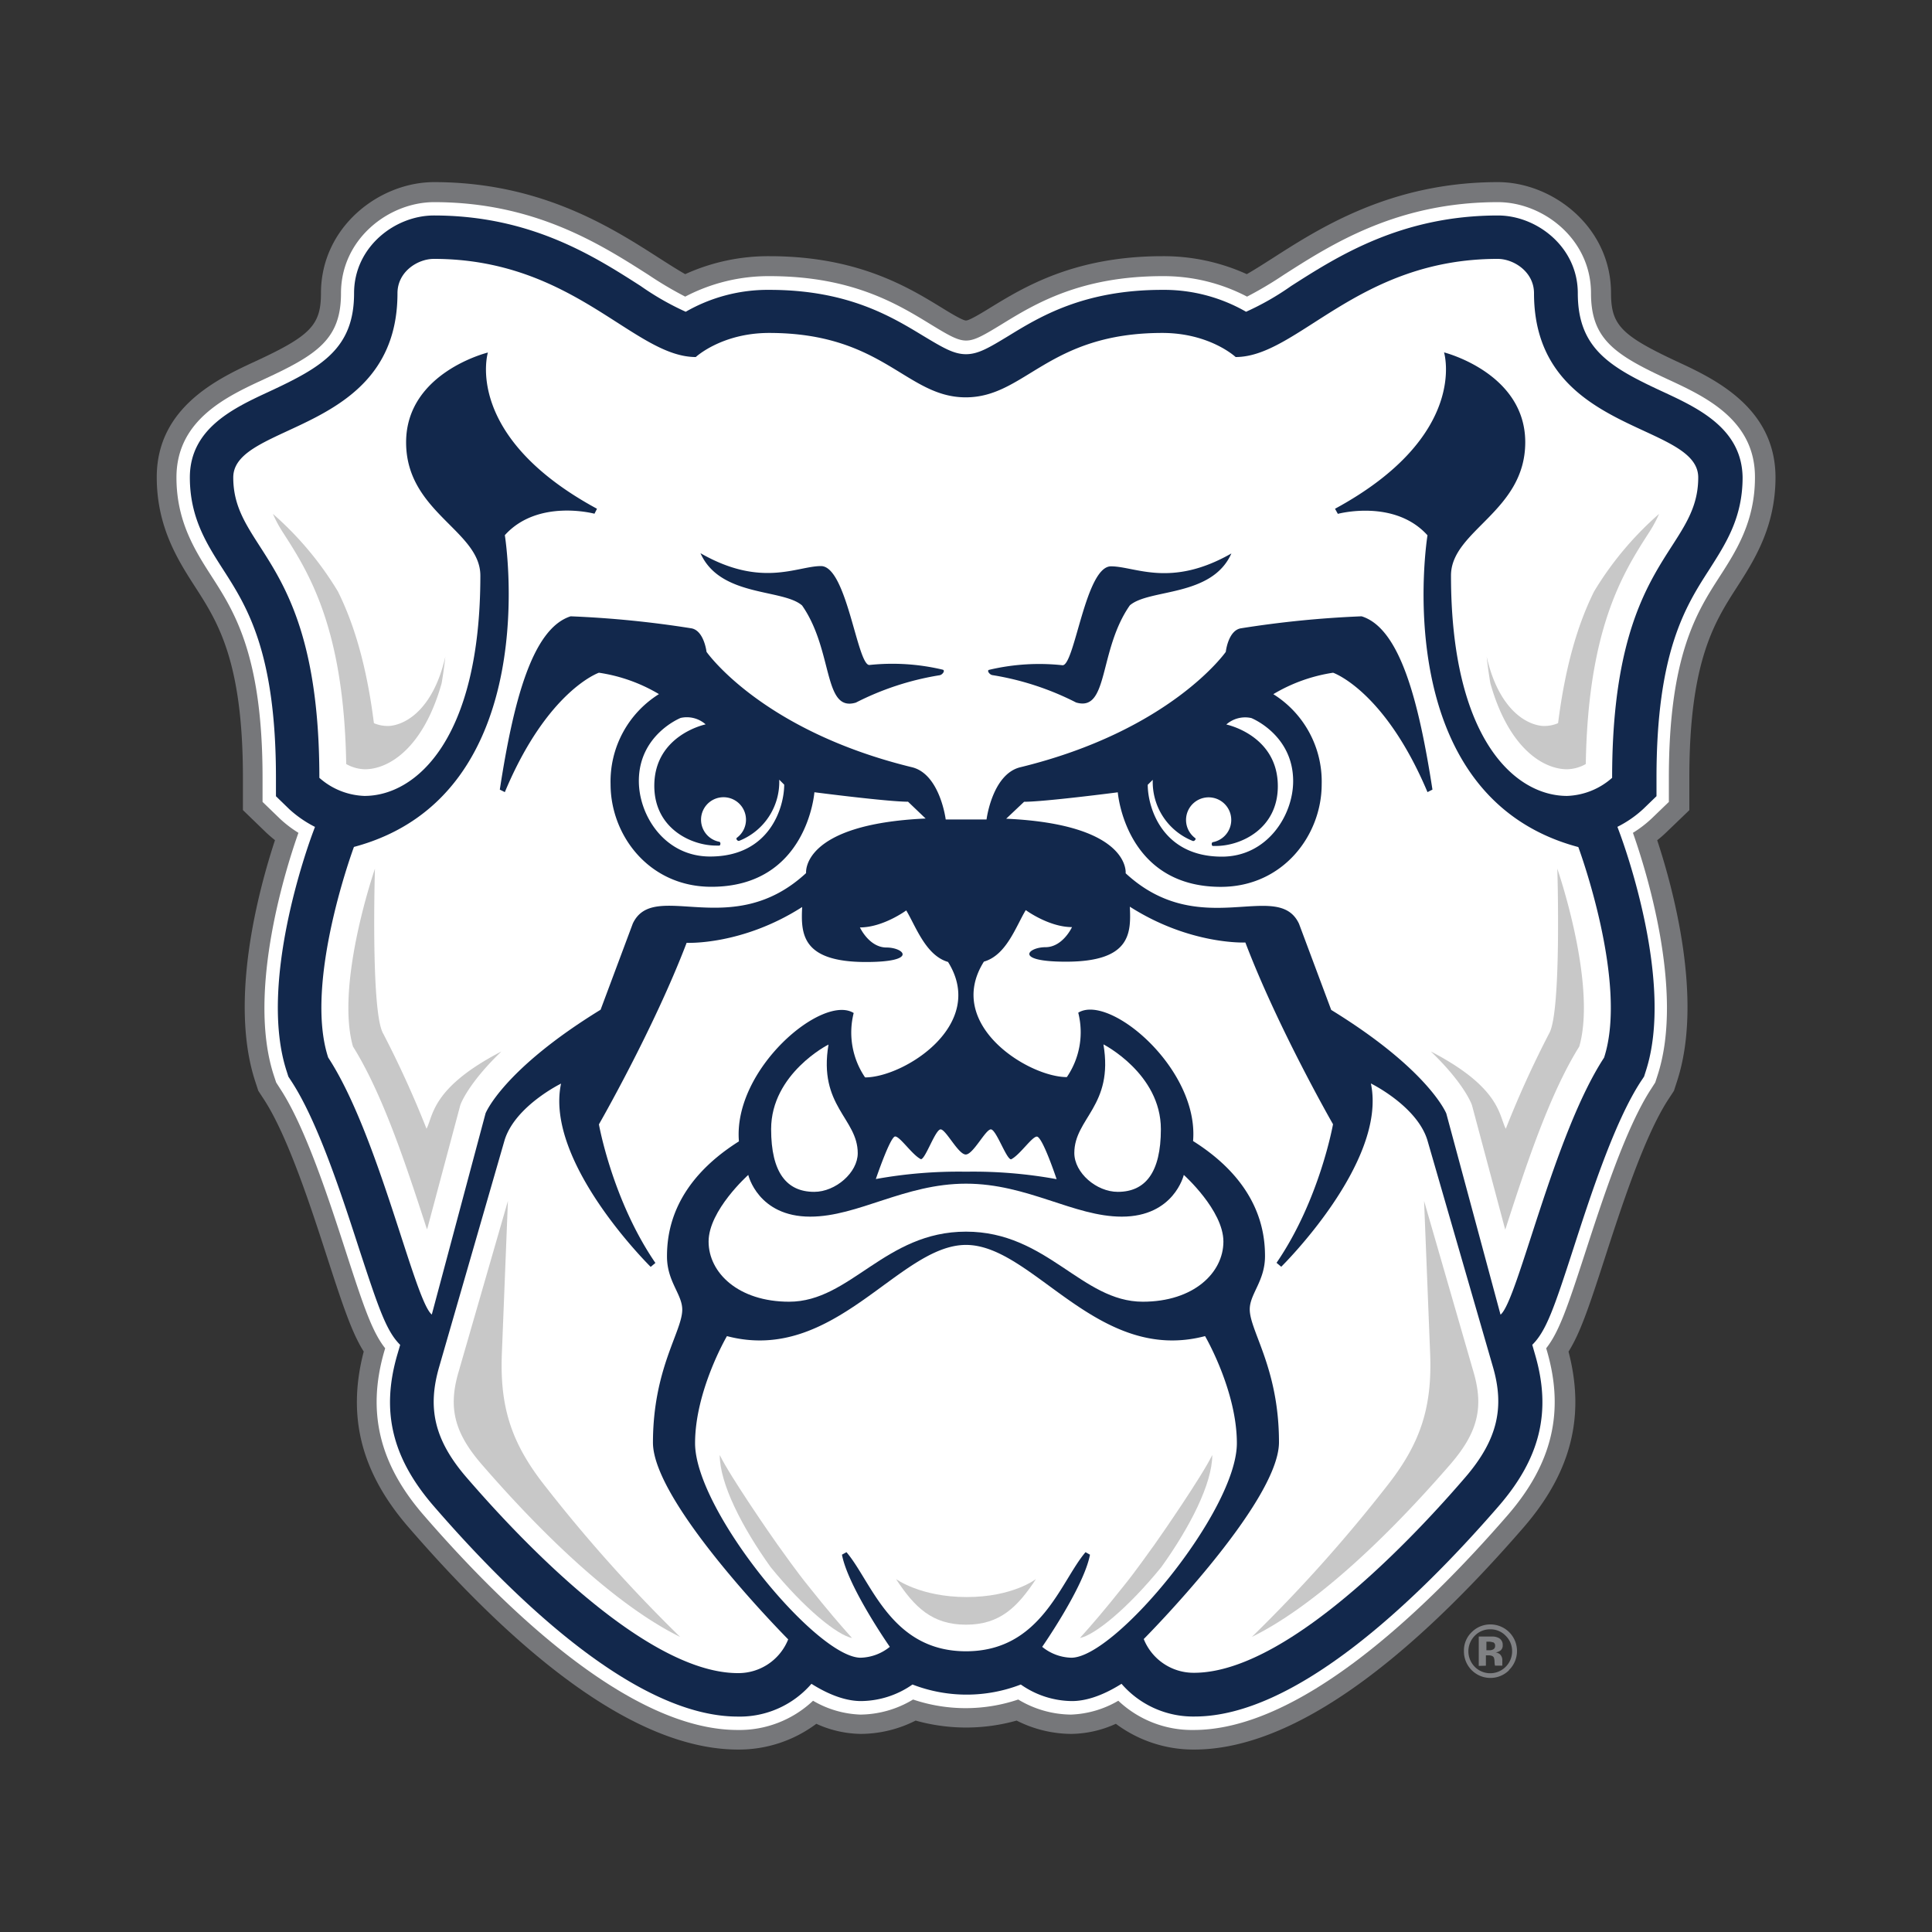 <svg xmlns="http://www.w3.org/2000/svg" viewBox="0 0 300 300"><rect x="0" y="0" width="300" height="300" fill="#333333" stroke="none"/><defs><style>.cls-1{fill:none;}.cls-2{fill:#76777a;}.cls-3{fill:#fff;}.cls-4{fill:#12284c;}.cls-5{fill:#c8c8c8;}.cls-6{fill:#808184;}</style></defs><title>Asset 222</title><g id="Layer_2" data-name="Layer 2"><g id="Layer_60" data-name="Layer 60"><rect class="cls-1" width="300" height="300"/><rect class="cls-1" width="300" height="300"/><path class="cls-2" d="M260.3,56.09c-8.53-4-10.14-5.63-10.14-10.56,0-10.32-9.09-17.25-17.57-17.25-16.54,0-27.6,7.08-34.91,11.77-1.37.87-2.84,1.82-4.08,2.52a31.2,31.2,0,0,0-13.08-2.79c-13.66,0-21.47,4.78-26.65,7.94-1.33.82-3.34,2.05-3.87,2.05s-2.54-1.23-3.87-2.05c-5.17-3.16-13-7.94-26.65-7.94a31.2,31.2,0,0,0-13.08,2.79c-1.24-.7-2.72-1.65-4.08-2.52C95,35.36,84,28.28,67.41,28.28c-8.49,0-17.57,6.93-17.57,17.25,0,4.93-1.61,6.61-10.15,10.56-5.74,2.66-15.35,7.11-15.35,18,0,7.77,3.32,12.94,6,17.1,3.46,5.38,7.38,11.47,7.38,29.54v5.06l3.64,3.52c.22.2.67.62,1.34,1.15-2.5,7.6-7.18,24.83-3.08,37.42l.49,1.5.87,1.33c3.71,5.68,7.31,16.76,9.93,24.86,2.37,7.3,3.76,11.43,5.57,14.3-2.63,10.1-.4,18.81,7,27.33,19.81,22.87,37,34.47,51.13,34.47a20.08,20.08,0,0,0,12.15-4,17.15,17.15,0,0,0,6.9,1.57,19,19,0,0,0,8.52-2.07,29,29,0,0,0,15.68,0,19,19,0,0,0,8.51,2.07,17.15,17.15,0,0,0,6.9-1.57,20.15,20.15,0,0,0,12.16,4c14.09,0,31.3-11.6,51.13-34.47,7.39-8.53,9.63-17.24,7-27.32,1.81-2.87,3.2-7,5.56-14.29,2.62-8.1,6.22-19.19,9.94-24.88l.87-1.33.49-1.51c4.09-12.57-.58-29.8-3.09-37.4a16.74,16.74,0,0,0,1.34-1.16l3.65-3.51v-5.07c0-18.07,3.92-24.16,7.38-29.54,2.67-4.16,6-9.33,6-17.1C275.66,63.2,266.05,58.75,260.3,56.09Z"/><path class="cls-3" d="M259,58.91c-8.31-3.85-11.95-6.27-11.95-13.38,0-8.46-7.48-14.14-14.46-14.14-15.63,0-25.8,6.52-33.24,11.28a58.91,58.91,0,0,1-5.71,3.39,27.92,27.92,0,0,0-13.12-3.18c-12.78,0-19.86,4.33-25,7.49-2.91,1.78-4.22,2.51-5.5,2.51s-2.59-.73-5.5-2.51c-5.16-3.16-12.23-7.49-25-7.49a27.85,27.85,0,0,0-13.12,3.18,57.77,57.77,0,0,1-5.72-3.39C93.22,37.91,83,31.39,67.41,31.39c-7,0-14.46,5.68-14.46,14.14,0,7.11-3.64,9.53-12,13.38-5.72,2.65-13.55,6.28-13.55,15.23,0,6.86,2.92,11.41,5.5,15.42,3.5,5.45,7.87,12.24,7.87,31.22v3.74l2.69,2.6a18.27,18.27,0,0,0,2.88,2.2c-1.71,4.83-8.11,24.48-3.83,37.64l.37,1.12.64,1c3.94,6,7.61,17.33,10.29,25.6s4,12.15,6,14.68l-.14.47c-2.72,9.4-.78,17.48,6.09,25.41,13.19,15.23,32.37,33.39,48.78,33.39a16.65,16.65,0,0,0,11.71-4.54,15.61,15.61,0,0,0,7.34,2.15,16.08,16.08,0,0,0,8.19-2.34,25.55,25.55,0,0,0,16.33,0,16.11,16.11,0,0,0,8.19,2.34,15.62,15.62,0,0,0,7.35-2.15,16.65,16.65,0,0,0,11.71,4.54c16.38,0,35.57-18.16,48.78-33.39,6.87-7.94,8.81-16,6.09-25.41l-.14-.47c2-2.52,3.34-6.49,6-14.66s6.35-19.58,10.3-25.62l.64-1,.36-1.12c4.29-13.15-2.11-32.8-3.83-37.64a17.77,17.77,0,0,0,2.88-2.2l2.7-2.6v-3.74c0-19,4.36-25.77,7.87-31.22,2.58-4,5.5-8.56,5.5-15.42C272.55,65.18,264.72,61.56,259,58.91Z"/><g id="NEW_BLUE_LAYER" data-name="NEW BLUE LAYER"><path class="cls-4" d="M258.13,60.79C249.94,57,245,54.09,245,45.53c0-7.22-6.41-12.07-12.39-12.07-15,0-24.9,6.33-32.12,10.95a42.26,42.26,0,0,1-7,4,25.58,25.58,0,0,0-13-3.4c-12.2,0-19,4.15-23.94,7.18C153.56,54,151.9,55,150,55s-3.56-1-6.58-2.81c-4.95-3-11.74-7.18-23.94-7.18a25.58,25.58,0,0,0-13,3.4,42.71,42.71,0,0,1-7-4c-7.21-4.62-17.08-10.95-32.11-10.95-6,0-12.39,4.85-12.39,12.07,0,8.56-5,11.47-13.15,15.26-5.5,2.55-12.35,5.72-12.35,13.35,0,6.25,2.63,10.34,5.17,14.3,3.65,5.68,8.2,12.75,8.2,32.34v2.86l2.06,2a17.8,17.8,0,0,0,4,2.76l-.29.78c-.89,2.37-8.53,23.58-4.11,37.15l.27.85.49.75c4.1,6.27,7.82,17.73,10.53,26.1,3,9.14,4.2,12.69,6.34,14.8l-.46,1.57c-2.54,8.78-.79,16,5.67,23.47,12.91,14.91,31.58,32.68,47.21,32.68A14.7,14.7,0,0,0,126,261.46c3.25,2.05,5.81,2.68,7.69,2.68a14.13,14.13,0,0,0,8-2.57,23.31,23.31,0,0,0,16.82,0,14,14,0,0,0,7.94,2.57c1.89,0,4.44-.63,7.7-2.68a14.7,14.7,0,0,0,11.36,5.08c15.6,0,34.28-17.77,47.21-32.68,6.46-7.46,8.21-14.7,5.66-23.47l-.45-1.57c2.14-2.11,3.37-5.64,6.33-14.78,2.71-8.38,6.43-19.85,10.53-26.12l.5-.75.27-.85c4.42-13.57-3.23-34.78-4.12-37.15l-.29-.78a17.19,17.19,0,0,0,4-2.76l2.07-2v-2.86c0-19.59,4.54-26.66,8.2-32.34,2.54-4,5.17-8,5.17-14.3C270.48,66.51,263.63,63.34,258.13,60.79Z"/></g><g id="NEW_FACE" data-name="NEW FACE"><path class="cls-3" d="M109.57,112.48a4.4,4.4,0,0,0-3.88-1s-6.49,2.58-6.49,9.79c0,5.36,4,11.73,11.06,11.73,9.35,0,11.51-7.74,11.51-11.16l-.77-.77a9.85,9.85,0,0,1-6.21,9.49c-.25.1-.58-.31-.37-.47a3.49,3.49,0,1,0-2.73.62c.26.06.2.59,0,.59l-.5,0c-3.81,0-9.59-2.63-9.59-9.28C101.6,114.12,109.57,112.48,109.57,112.48Z"/><path class="cls-3" d="M105.94,203.36c0-2.4-2.37-4.35-2.37-8.26s1-11.45,11.17-17.87c-.94-11.22,13-22.94,17.82-19.93a12.39,12.39,0,0,0,1.77,10c6,0,19-8.15,12.88-17.93-3.46-1-5-5.52-6.49-8,0,0-3.58,2.64-7.19,2.64,0,0,1.43,3.12,4.13,3.12s5,2.25-3.19,2.25c-10,0-10.12-4.39-9.91-8.54-9.37,6-17.94,5.56-17.94,5.56C101.51,159.79,93,174.59,93,174.59s2.08,11.76,8.77,21.52l-.73.61s-16.51-16.24-13.92-28.46c0,0-7.11,3.47-8.76,8.76L68.19,212.26c-1.8,6.22-.88,11.23,4.28,17.19s26.62,30.35,42.12,30.35a8.32,8.32,0,0,0,7.8-5.24s-21-21.12-21-30.56C101.4,212.5,105.94,206.74,105.94,203.36Z"/><path class="cls-3" d="M125.81,188.92c-8.12,0-9.62-6.48-9.62-6.48s-6.16,5.5-6.16,10.35,4.63,9.34,12.51,9.34c9.52,0,14.86-10.88,27.46-10.88s17.94,10.88,27.45,10.88c7.89,0,12.52-4.49,12.52-9.34s-6.15-10.35-6.15-10.35-1.51,6.48-9.63,6.48c-7.44,0-14.63-5.12-24.19-5.12S133.25,188.92,125.81,188.92Z"/><path class="cls-3" d="M119.74,175.33c0,6.74,2.41,9.74,6.69,9.74,3.32,0,6.76-3,6.76-6,0-5.41-6.15-7.31-4.54-16.87C128.65,162.17,119.74,166.72,119.74,175.33Z"/><path class="cls-3" d="M185.21,130.58a9.85,9.85,0,0,1-6.21-9.49l-.78.77c0,3.42,2.17,11.16,11.52,11.16,7,0,11.06-6.37,11.06-11.73,0-7.21-6.49-9.79-6.49-9.79a4.42,4.42,0,0,0-3.89,1s8,1.64,8,9.58c0,6.65-5.78,9.28-9.6,9.28l-.49,0c-.2,0-.26-.53,0-.59a3.51,3.51,0,1,0-2.73-.62C185.78,130.27,185.46,130.68,185.21,130.58Z"/><path class="cls-3" d="M221.63,177c-1.66-5.29-8.76-8.76-8.76-8.76,2.59,12.22-13.92,28.46-13.92,28.46l-.73-.61c6.69-9.76,8.77-21.52,8.77-21.52s-8.5-14.8-13.61-28.22c0,0-8.57.42-17.94-5.56.2,4.15.13,8.54-9.92,8.54-8.19,0-5.89-2.25-3.19-2.25s4.13-3.12,4.13-3.12c-3.6,0-7.18-2.64-7.18-2.64-1.53,2.53-3,7-6.5,8-6.16,9.78,6.91,17.93,12.88,17.93a12.35,12.35,0,0,0,1.77-10c4.85-3,18.77,8.71,17.83,19.93,10.19,6.42,11.17,14,11.17,17.87s-2.37,5.86-2.37,8.26c0,3.38,4.54,9.14,4.54,20.64,0,9.44-21,30.56-21,30.56a8.34,8.34,0,0,0,7.81,5.24c15.49,0,37-24.4,42.12-30.35s6.09-11,4.28-17.19Z"/><path class="cls-3" d="M173.57,185.07c4.28,0,6.69-3,6.69-9.74,0-8.61-8.92-13.16-8.92-13.16,1.62,9.56-4.52,11.46-4.52,16.87C166.82,182.11,170.25,185.07,173.57,185.07Z"/><path class="cls-3" d="M161,176.49c-.76,0-2.66,2.88-4,3.53-.74,0-2.31-4.65-3.14-4.65s-2.74,3.9-3.9,3.9-3.08-3.9-3.9-3.9S143.7,180,143,180c-1.34-.65-3.24-3.53-4-3.53s-3,6.61-3,6.61A72.07,72.07,0,0,1,150,181.94a72,72,0,0,1,14.07,1.16S161.88,176.49,161,176.49Z"/><path class="cls-3" d="M187.12,207.47c-16.71,4.4-26.69-14.16-37.12-14.16s-20.42,18.56-37.12,14.16c0,0-4.95,8.45-4.95,16.63,0,10.47,18.87,33.31,25.71,33.31a7.5,7.5,0,0,0,4.53-1.69s-6.49-9.3-7.43-14.31l.7-.39c3.89,4.55,6.89,15.39,18.56,15.39s14.67-10.84,18.56-15.39l.69.39c-.93,5-7.42,14.31-7.42,14.31a7.46,7.46,0,0,0,4.52,1.69c6.84,0,25.71-22.84,25.71-33.31C192.06,215.92,187.12,207.47,187.12,207.47Z"/><path class="cls-3" d="M243.33,123.59a11.12,11.12,0,0,0,7-2.81c0-34.14,13.37-35,13.37-46.64,0-8.63-25.5-6.68-25.5-28.61,0-3.31-3.13-5.33-5.65-5.33-21.74,0-31.06,15.24-40.68,15.24,0,0-4-3.74-11.39-3.74-17.75,0-21.26,10-30.52,10s-12.77-10-30.52-10c-7.38,0-11.4,3.74-11.4,3.74-9.62,0-18.93-15.24-40.67-15.24-2.53,0-5.65,2-5.65,5.33,0,21.93-25.5,20-25.5,28.61,0,11.6,13.37,12.5,13.37,46.64a11.11,11.11,0,0,0,7,2.81c8,0,18-8.79,18-34.21,0-7-11.53-9.84-11.53-20.69S75.76,54.74,75.76,54.74,71.8,67.68,92.7,79l-.39.77s-8.78-2.37-13.92,3.33c0,0,6.54,40.4-23.43,48.41,0,0-7.83,21-4,32.7,7.85,12,13.41,37.79,16.09,39.91l8.35-31.25s2.67-6.75,17.86-16.08l5-13.38c3.29-7,15.34,2.87,26.91-7.84,0,0-.84-7.59,18.56-8.47L141,124.49c-3.19,0-14.54-1.47-14.54-1.47s-1.09,14.68-16,14.68c-9.69,0-15.65-8-15.65-15.92a16,16,0,0,1,7.51-14A25.47,25.47,0,0,0,93,104.46S85,107.2,78.39,123l-.78-.39c2.09-13.58,5-25,11-26.91a159.36,159.36,0,0,1,18.71,1.86c2,.31,2.39,3.66,2.39,3.66s8.51,12.24,32,17.94c4.27,1.15,5.14,8.09,5.14,8.09h6.34s.86-6.94,5.15-8.09c23.46-5.7,32-17.94,32-17.94s.36-3.35,2.37-3.66a159.62,159.62,0,0,1,18.72-1.86c6,1.86,8.9,13.33,11,26.91l-.77.39C215,107.2,207,104.46,207,104.46a25.47,25.47,0,0,0-9.28,3.33,16,16,0,0,1,7.51,14c0,7.9-6,15.92-15.66,15.92-14.87,0-16-14.68-16-14.68s-11.35,1.47-14.55,1.47l-2.78,2.63c19.39.88,18.55,8.47,18.55,8.47,11.57,10.71,23.63.81,26.92,7.84l5,13.38c15.19,9.33,17.87,16.08,17.87,16.08L233,204.14c2.67-2.12,8.23-27.91,16.08-39.91,3.81-11.72-4-32.7-4-32.7-30-8-23.42-48.41-23.42-48.41-5.14-5.7-13.92-3.33-13.92-3.33L207.3,79c20.9-11.34,16.93-24.28,16.93-24.28s12.61,3.17,12.61,13.95-11.53,13.7-11.53,20.69C225.31,114.8,235.28,123.59,243.33,123.59ZM145.9,104.85a43.86,43.86,0,0,0-13,4.25c-5.12,1.53-3.47-8.08-8.35-15.08-3-2.64-12.73-1.26-15.78-8.12,9.48,5.44,15,2,18.71,2,4,0,5.62,15.36,7.51,15.36a33.77,33.77,0,0,1,11.41.73C146.82,104.13,146.33,104.79,145.9,104.85ZM175.44,94c-4.89,7-3.24,16.61-8.35,15.08a43.85,43.85,0,0,0-13-4.25c-.42-.06-.91-.72-.5-.82A33.77,33.77,0,0,1,165,103.3c1.89,0,3.56-15.36,7.51-15.36,3.76,0,9.24,3.4,18.7-2C188.17,92.76,178.47,91.38,175.44,94Z"/></g><g id="NEW_SHADING_9" data-name="NEW SHADING 9"><path class="cls-5" d="M71.18,213.12l7.69-26.64-.94,23.67c-.34,8.43,1.51,14.06,6.82,20.74a233.18,233.18,0,0,0,20.86,23.29C97.1,250,86.38,240.74,74.82,227.41,70.57,222.5,69.58,218.63,71.18,213.12Z"/></g><g id="NEW_SHADING_8" data-name="NEW SHADING 8"><path class="cls-5" d="M58.22,134.89s-.67,22.18,1.26,25.56a157.44,157.44,0,0,1,6.75,14.82c1.07-2,.73-6.34,11.63-12-4.75,4.56-6.1,7.62-6.3,8.12l-.09.23-.06.23-5.1,19.09c0-.08,0-.15-.07-.23-.76-2.34-1.57-4.83-2.43-7.35h0c-2.52-7.45-5.49-15.25-9-20.86C52.59,154.76,56.05,141.41,58.22,134.89Z"/></g><g id="NEW_SHADING_7" data-name="NEW SHADING 7"><path class="cls-5" d="M120.7,239.8c.87,1.21,3,4.23,4.75,6.39,3.13,3.94,5,6.09,6.85,8.16-2.27-.46-7.31-4.47-12.63-11-4.47-6.24-7.91-13-7.91-17.42C113.35,229.22,119.82,238.58,120.7,239.8Z"/></g><g id="NEW_SHADING_6" data-name="NEW SHADING 6"><path class="cls-5" d="M52.47,91.84c2.3,4.62,4.4,11,5.59,20.45a5.33,5.33,0,0,0,2.55.42c2.88-.32,6.81-3.12,8.54-10.74-.14,1.31-.33,2.68-.57,4.12-2.87,10.19-8.28,13.36-11.91,13.36a6.16,6.16,0,0,1-2.91-.81c-.35-21.21-5.84-29.79-9.91-36.09a19.62,19.62,0,0,1-1.47-2.75A50.7,50.7,0,0,1,52.47,91.84Z"/></g><g id="NEW_SHADING_5" data-name="NEW SHADING 5"><path class="cls-5" d="M228.83,213.12l-7.7-26.64.94,23.67c.34,8.43-1.51,14.06-6.82,20.74a233.18,233.18,0,0,1-20.86,23.29c8.51-4.18,19.23-13.44,30.79-26.77C229.43,222.5,230.42,218.63,228.83,213.12Z"/></g><path class="cls-5" d="M241.82,134.89s.68,22.18-1.26,25.56a157.7,157.7,0,0,0-6.74,14.82c-1.08-2-.74-6.34-11.64-12,4.75,4.56,6.1,7.62,6.3,8.12l.09.23.06.23,5.1,19.09.08-.23c.76-2.34,1.56-4.83,2.42-7.35,2.52-7.45,5.49-15.25,9-20.86C247.45,154.76,244,141.41,241.82,134.89Z"/><g id="NEW_SHADING_3" data-name="NEW SHADING 3"><path class="cls-5" d="M179.3,239.8c-.88,1.21-3,4.23-4.75,6.39-3.13,3.94-5,6.09-6.86,8.16,2.28-.46,7.31-4.47,12.63-11,4.48-6.24,7.92-13,7.92-17.42C186.65,229.22,180.18,238.58,179.3,239.8Z"/></g><g id="NEW_SHADING_2" data-name="NEW SHADING 2"><path class="cls-5" d="M247.53,91.84c-2.3,4.62-4.4,11-5.59,20.45a5.33,5.33,0,0,1-2.55.42c-2.88-.32-6.81-3.12-8.54-10.74.14,1.31.33,2.68.57,4.12,2.87,10.19,8.28,13.36,11.91,13.36a6.16,6.16,0,0,0,2.91-.81c.35-21.21,5.84-29.79,9.91-36.09a19.62,19.62,0,0,0,1.47-2.75A50.7,50.7,0,0,0,247.53,91.84Z"/></g><g id="NEW_SHADING_1" data-name="NEW SHADING 1"><path class="cls-5" d="M139.13,245.19c2.86,4.36,5.6,7.09,10.87,7.09s8-2.73,10.87-7.09c0,0-3.57,2.8-10.76,2.8S139.13,245.19,139.13,245.19Z"/></g><path class="cls-6" d="M234.32,259.36a4.11,4.11,0,0,1-7-3,3.93,3.93,0,0,1,1.29-3,4.05,4.05,0,0,1,2.83-1.12,4.13,4.13,0,0,1,2.88,7.08ZM229,254a3.43,3.43,0,0,0,0,4.82,3.38,3.38,0,0,0,4.8,0,3.37,3.37,0,0,0,1-2.43,3.31,3.31,0,0,0-1-2.39,3.22,3.22,0,0,0-2.4-1A3.26,3.26,0,0,0,229,254Zm.62,4.68v-4.56h2.21a2.13,2.13,0,0,1,.9.23,1.17,1.17,0,0,1,.61,1.09,1,1,0,0,1-.32.83,1.5,1.5,0,0,1-.79.31,1.6,1.6,0,0,1,.64.26,1.25,1.25,0,0,1,.41,1v.41a.57.57,0,0,0,0,.13.31.31,0,0,0,0,.13l0,.13h-1.14a2.89,2.89,0,0,1-.07-.63,2.33,2.33,0,0,0-.08-.56.53.53,0,0,0-.34-.33,1.46,1.46,0,0,0-.4-.08h-.52v1.61Zm2.18-3.66a1.89,1.89,0,0,0-.7-.1h-.29v1.33h.47a1.14,1.14,0,0,0,.65-.17.6.6,0,0,0,.23-.54A.52.52,0,0,0,231.82,255Z"/></g></g></svg>